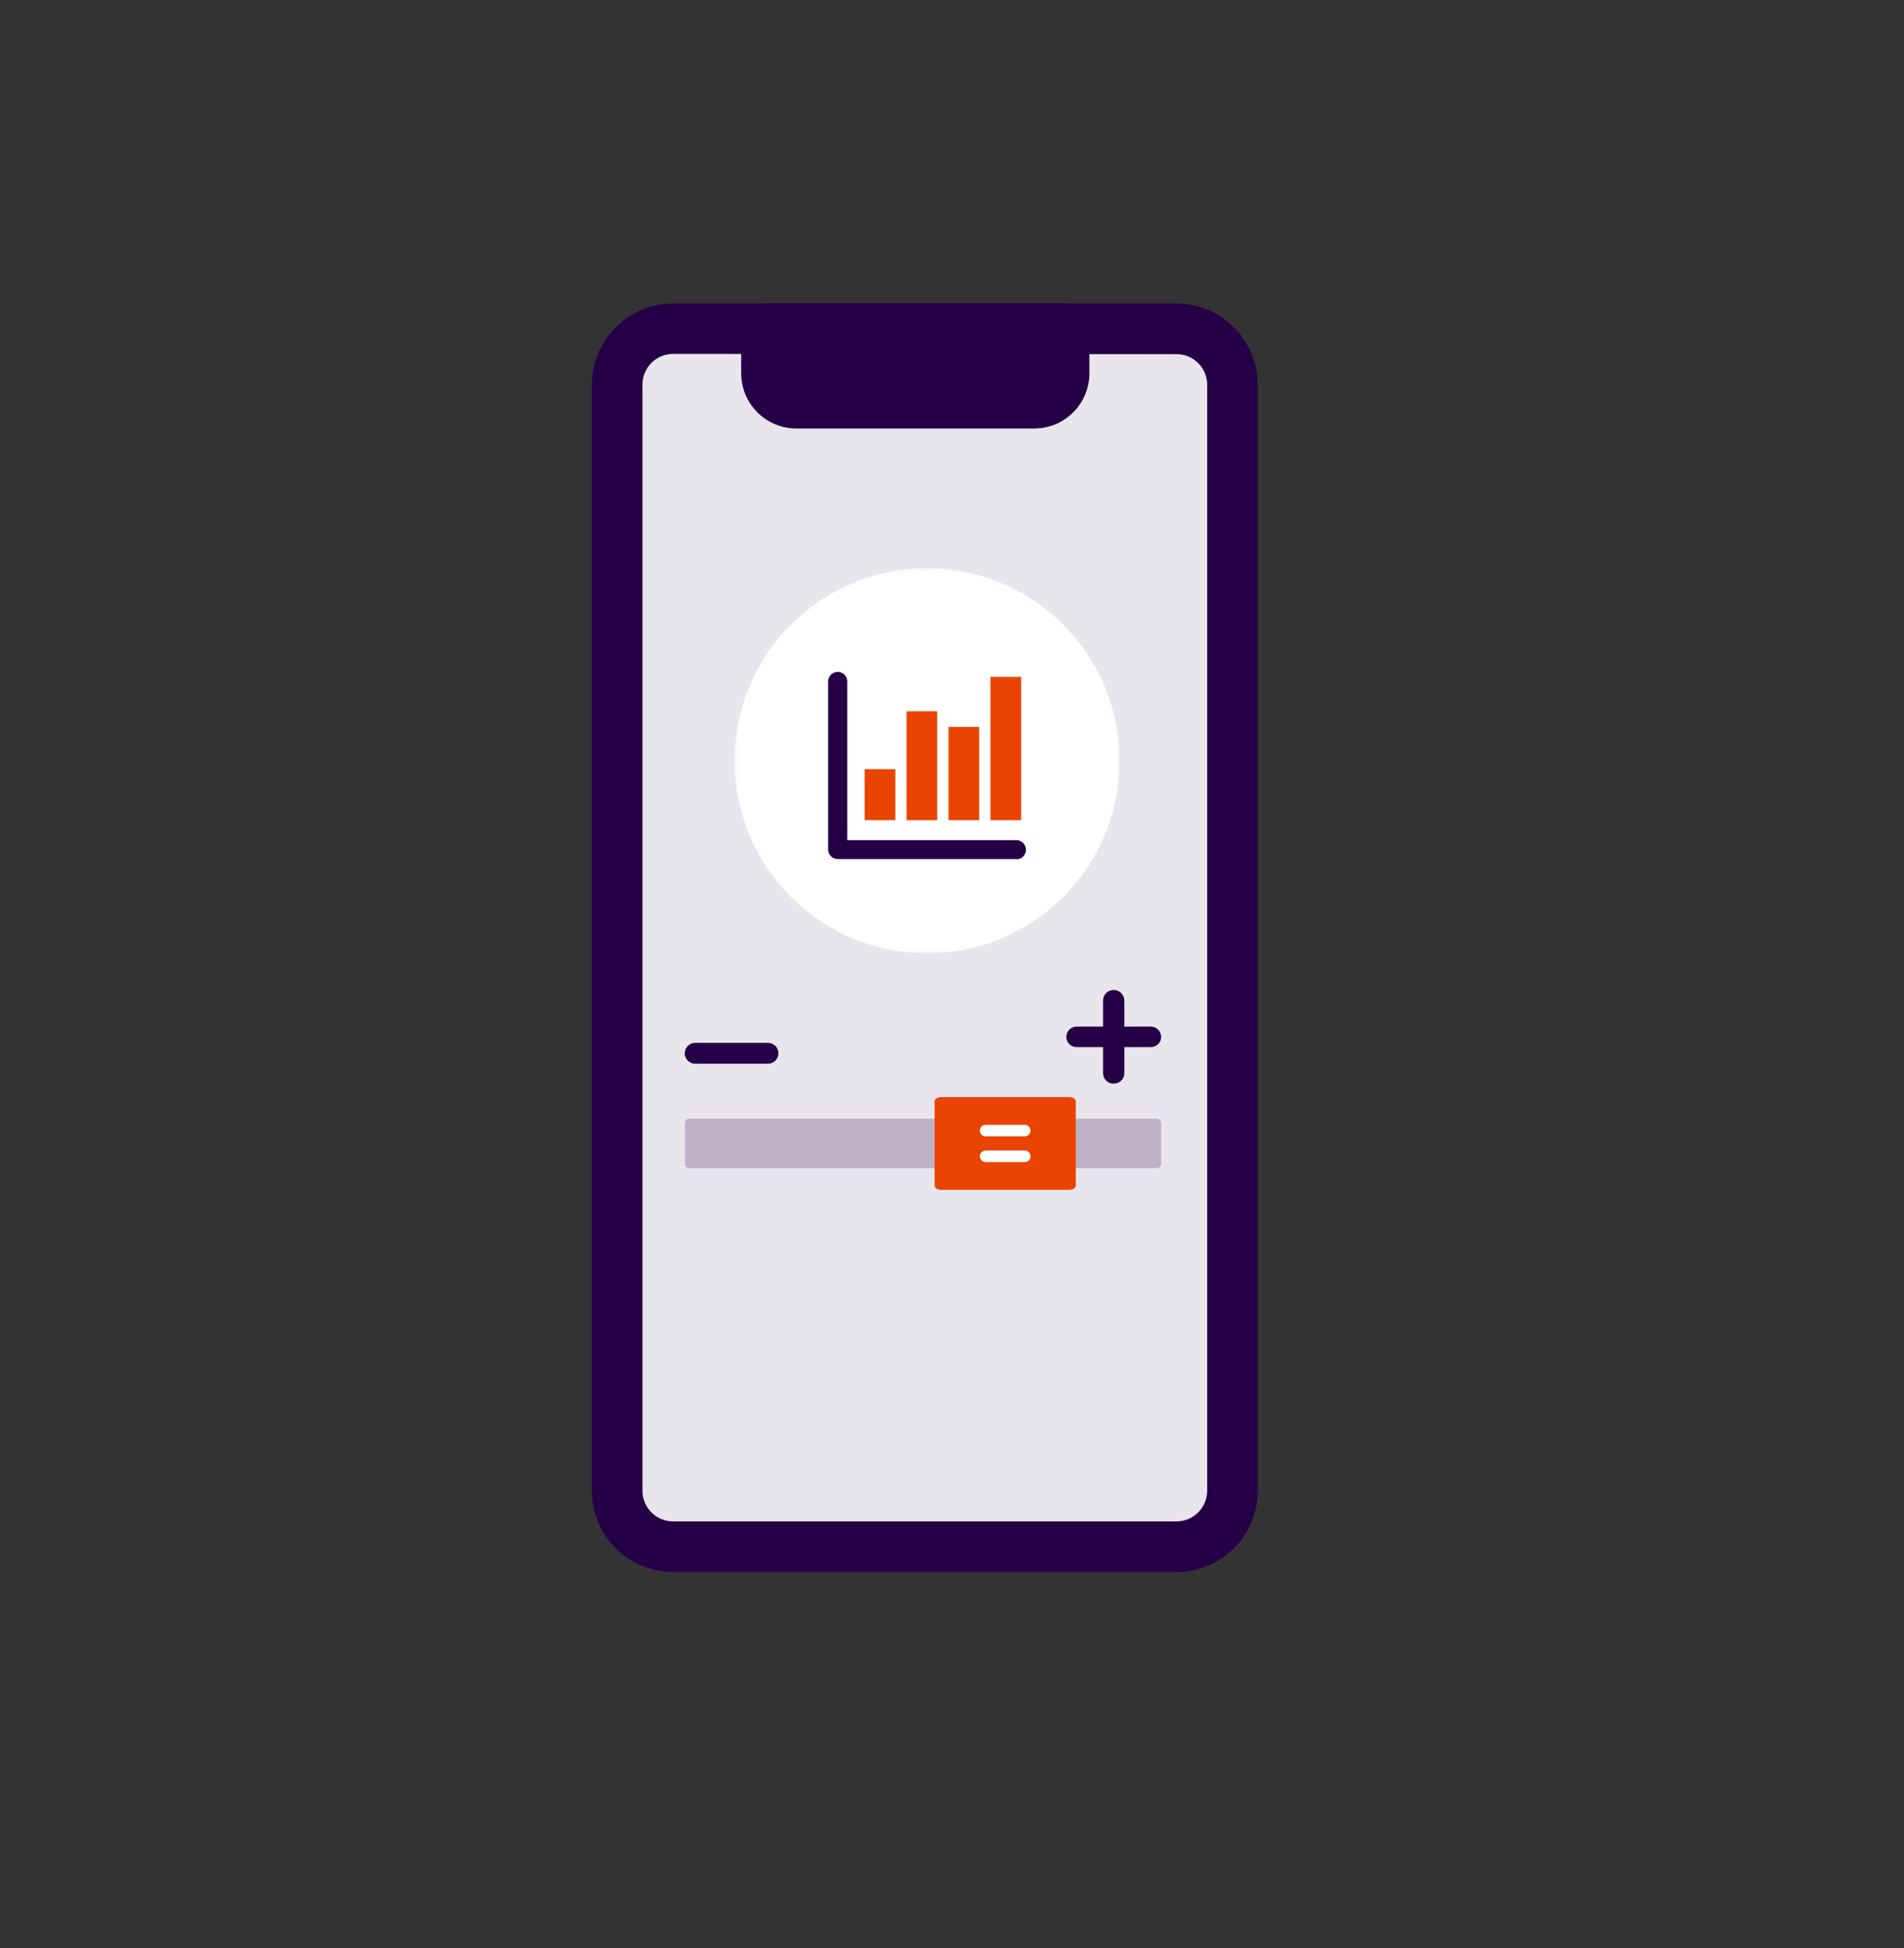 <svg width="480" height="491" viewBox="0 0 480 491" fill="none" xmlns="http://www.w3.org/2000/svg">
<rect x="0" y="0" width="480" height="491" fill="#333333" stroke="none"/>
<g clip-path="url(#clip0_933_2)">
<mask id="mask0_933_2" style="mask-type:luminance" maskUnits="userSpaceOnUse" x="-59" y="45" width="599" height="400">
<path d="M539.425 45H-59V445H539.425V45Z" fill="white"/>
</mask>
<g mask="url(#mask0_933_2)">
<path d="M306.796 97.85H164.434V392.149H306.796V97.85Z" fill="#E9E5EC"/>
<path d="M296.057 82.843H169.127C161.361 82.843 155.064 89.139 155.064 96.906V375.772C155.064 383.539 161.361 389.835 169.127 389.835H296.057C303.823 389.835 310.12 383.539 310.12 375.772V96.906C310.12 89.139 303.823 82.843 296.057 82.843Z" fill="#E9E5EC"/>
<path d="M296.608 396.181H169.678C164.249 396.181 159.042 394.024 155.202 390.185C151.363 386.346 149.206 381.138 149.206 375.709V96.969C149.206 91.539 151.363 86.332 155.202 82.492C159.042 78.653 164.249 76.496 169.678 76.496H296.608C302.037 76.496 307.245 78.653 311.084 82.492C314.923 86.332 317.08 91.539 317.08 96.969V375.709C317.08 381.138 314.923 386.346 311.084 390.185C307.245 394.024 302.037 396.181 296.608 396.181ZM169.678 89.189C167.633 89.193 165.673 90.007 164.227 91.454C162.78 92.9 161.966 94.86 161.962 96.906V375.709C161.966 377.754 162.78 379.714 164.227 381.16C165.673 382.607 167.633 383.421 169.678 383.425H296.608C298.654 383.425 300.617 382.612 302.064 381.165C303.511 379.718 304.324 377.755 304.324 375.709V96.969C304.324 94.922 303.511 92.959 302.064 91.512C300.617 90.065 298.654 89.252 296.608 89.252L169.678 89.189Z" fill="#260046"/>
<path d="M193.207 82.795H268.388V94.055C268.403 95.052 268.219 96.043 267.847 96.969C267.475 97.895 266.923 98.738 266.223 99.449C265.522 100.16 264.687 100.724 263.767 101.109C262.846 101.494 261.858 101.693 260.861 101.693H200.735C198.738 101.693 196.823 100.899 195.412 99.488C194 98.076 193.207 96.161 193.207 94.165V82.795Z" fill="#260046"/>
<path d="M260.86 107.992H200.734C197.055 107.984 193.528 106.517 190.928 103.914C188.327 101.31 186.865 97.782 186.86 94.102V82.795C186.86 81.125 187.524 79.522 188.705 78.341C189.887 77.16 191.489 76.496 193.16 76.496H268.341C270.011 76.496 271.614 77.16 272.795 78.341C273.976 79.522 274.64 81.125 274.64 82.795V94.055C274.648 97.727 273.204 101.253 270.623 103.864C268.041 106.475 264.532 107.959 260.86 107.992ZM199.553 89.189V94.102C199.557 94.416 199.682 94.716 199.903 94.939C200.123 95.162 200.421 95.291 200.734 95.299H260.86C261.175 95.295 261.475 95.167 261.696 94.943C261.918 94.719 262.041 94.417 262.041 94.102V89.189H199.553Z" fill="#260046"/>
<path d="M291.615 281.929H173.757C173.148 281.929 172.654 282.422 172.654 283.031V293.315C172.654 293.923 173.148 294.417 173.757 294.417H291.615C292.224 294.417 292.717 293.923 292.717 293.315V283.031C292.717 282.422 292.224 281.929 291.615 281.929Z" fill="#BEB2C7"/>
<path d="M237.316 276.496H269.505C270.45 276.496 271.206 276.953 271.206 277.504V298.843C271.206 299.409 270.45 299.866 269.505 299.866H237.316C236.371 299.866 235.615 299.409 235.615 298.843V277.504C235.615 276.953 236.371 276.496 237.316 276.496Z" fill="#EA4403"/>
<path d="M175.253 268.087C174.555 268.087 173.887 267.81 173.393 267.317C172.9 266.823 172.623 266.155 172.623 265.457C172.623 264.76 172.9 264.091 173.393 263.597C173.887 263.104 174.555 262.827 175.253 262.827H193.615C194.313 262.827 194.982 263.104 195.475 263.597C195.968 264.091 196.245 264.76 196.245 265.457C196.245 266.155 195.968 266.823 195.475 267.317C194.982 267.81 194.313 268.087 193.615 268.087H175.253Z" fill="#260046"/>
<path d="M278.089 263.897H271.396C271.056 263.899 270.72 263.834 270.405 263.705C270.091 263.576 269.806 263.386 269.565 263.145C269.325 262.905 269.135 262.619 269.006 262.305C268.877 261.991 268.811 261.654 268.814 261.314C268.818 260.631 269.091 259.976 269.575 259.493C270.058 259.009 270.713 258.736 271.396 258.732H278.089V252.181C278.083 251.827 278.148 251.476 278.28 251.148C278.412 250.821 278.609 250.523 278.859 250.273C279.109 250.023 279.407 249.826 279.734 249.694C280.062 249.562 280.413 249.497 280.766 249.503C281.118 249.501 281.467 249.569 281.793 249.703C282.119 249.837 282.415 250.034 282.664 250.283C282.913 250.532 283.11 250.828 283.244 251.154C283.378 251.479 283.446 251.828 283.443 252.181V258.732H290.136C290.82 258.736 291.475 259.009 291.958 259.493C292.441 259.976 292.715 260.631 292.719 261.314C292.721 261.654 292.656 261.991 292.527 262.305C292.398 262.619 292.207 262.905 291.967 263.145C291.727 263.386 291.441 263.576 291.127 263.705C290.813 263.834 290.476 263.899 290.136 263.897H283.443V270.448C283.443 271.158 283.161 271.839 282.659 272.341C282.157 272.843 281.476 273.125 280.766 273.125C280.414 273.13 280.064 273.063 279.737 272.93C279.41 272.797 279.113 272.6 278.864 272.351C278.614 272.101 278.417 271.804 278.284 271.478C278.151 271.151 278.085 270.801 278.089 270.448V263.897Z" fill="#260046"/>
<path d="M247.033 284.938C247.033 284.554 247.186 284.185 247.458 283.914C247.729 283.642 248.098 283.489 248.482 283.489H258.34C258.725 283.489 259.093 283.642 259.365 283.914C259.636 284.185 259.789 284.554 259.789 284.938C259.789 285.322 259.636 285.691 259.365 285.963C259.093 286.234 258.725 286.387 258.34 286.387H248.482C248.292 286.387 248.103 286.349 247.928 286.277C247.752 286.204 247.592 286.097 247.458 285.963C247.323 285.828 247.216 285.668 247.143 285.493C247.071 285.317 247.033 285.128 247.033 284.938ZM247.033 291.426C247.033 291.041 247.185 290.67 247.457 290.396C247.728 290.122 248.096 289.966 248.482 289.962H258.34C258.726 289.966 259.094 290.122 259.366 290.396C259.637 290.67 259.789 291.041 259.789 291.426C259.789 291.811 259.636 292.179 259.365 292.451C259.093 292.722 258.725 292.875 258.34 292.875H248.482C248.292 292.875 248.103 292.838 247.928 292.765C247.752 292.692 247.592 292.585 247.458 292.451C247.323 292.316 247.216 292.156 247.143 291.981C247.071 291.805 247.033 291.617 247.033 291.426Z" fill="white"/>
<mask id="mask1_933_2" style="mask-type:luminance" maskUnits="userSpaceOnUse" x="185" y="143" width="98" height="98">
<path d="M282.262 143.188H185.176V240.275H282.262V143.188Z" fill="white"/>
</mask>
<g mask="url(#mask1_933_2)">
<path d="M233.711 240.274C243.311 240.274 252.694 237.427 260.676 232.094C268.658 226.761 274.879 219.181 278.552 210.312C282.226 201.444 283.187 191.685 281.314 182.27C279.441 172.855 274.819 164.207 268.031 157.419C261.243 150.631 252.595 146.008 243.18 144.136C233.765 142.263 224.006 143.224 215.138 146.898C206.269 150.571 198.689 156.792 193.355 164.774C188.022 172.755 185.176 182.139 185.176 191.739C185.176 204.611 190.289 216.956 199.391 226.058C208.494 235.16 220.839 240.274 233.711 240.274Z" fill="white"/>
<path d="M256.232 216.494H211.193C210.875 216.496 210.56 216.435 210.266 216.315C209.972 216.195 209.704 216.018 209.479 215.794C209.253 215.57 209.075 215.304 208.952 215.01C208.83 214.717 208.768 214.402 208.768 214.085V171.565C208.817 170.957 209.093 170.391 209.541 169.978C209.988 169.564 210.576 169.335 211.185 169.335C211.794 169.335 212.381 169.564 212.829 169.978C213.277 170.391 213.553 170.957 213.602 171.565V211.738H256.232C256.871 211.738 257.484 211.992 257.936 212.444C258.388 212.896 258.642 213.509 258.642 214.148C258.642 214.787 258.388 215.399 257.936 215.851C257.484 216.303 256.871 216.557 256.232 216.557" fill="#260046"/>
<path d="M225.712 193.85H217.979V206.716H225.712V193.85Z" fill="#EA4403"/>
<path d="M236.278 179.267H228.546V206.715H236.278V179.267Z" fill="#EA4403"/>
<path d="M246.86 183.204H239.128V206.716H246.86V183.204Z" fill="#EA4403"/>
<path d="M257.427 170.588H249.694V206.714H257.427V170.588Z" fill="#EA4403"/>
</g>
</g>
</g>
<defs>
<clipPath id="clip0_933_2">
<rect width="480" height="491" fill="white"/>
</clipPath>
</defs>
</svg>
